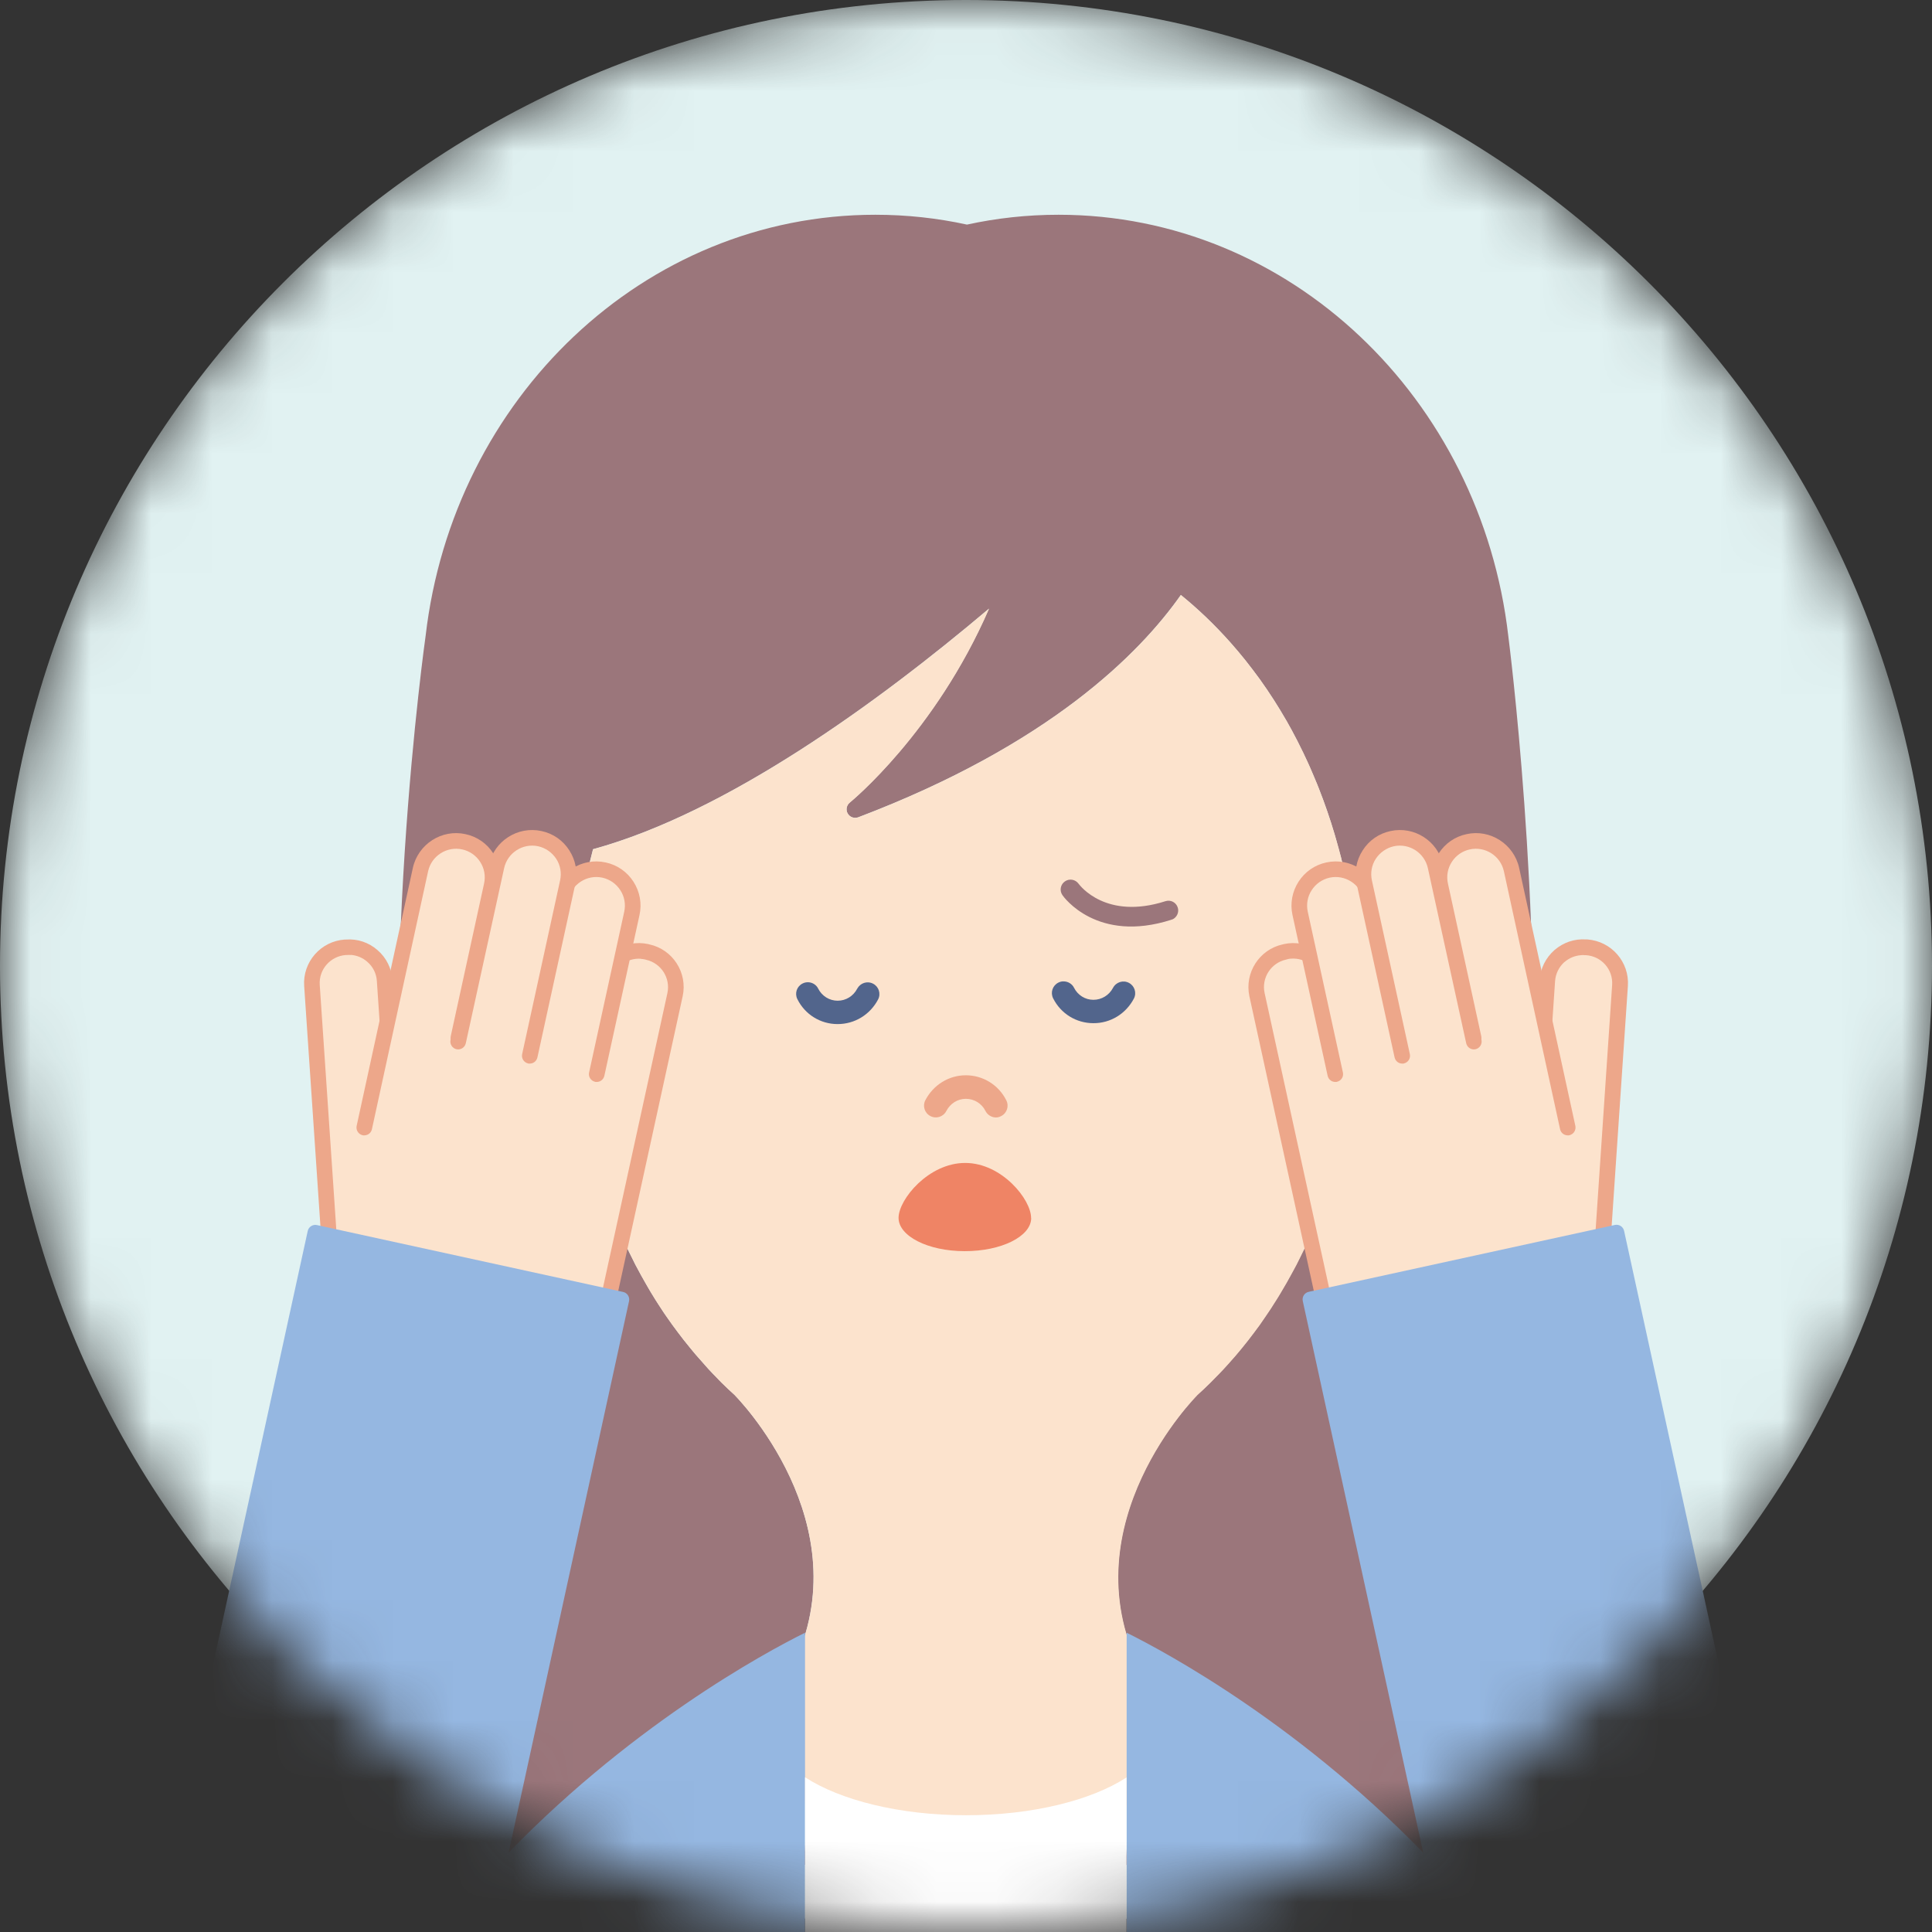 <svg width="32" height="32" viewBox="0 0 32 32" fill="none" xmlns="http://www.w3.org/2000/svg">
<rect x="0" y="0" width="32" height="32" fill="#333333" stroke="none"/>
<mask id="mask0_29136_9563" style="mask-type:luminance" maskUnits="userSpaceOnUse" x="0" y="0" width="32" height="32">
<path d="M16 32C24.837 32 32 24.837 32 16C32 7.163 24.837 0 16 0C7.163 0 0 7.163 0 16C0 24.837 7.163 32 16 32Z" fill="white"/>
</mask>
<g mask="url(#mask0_29136_9563)">
<path d="M16 32C24.837 32 32 24.837 32 16C32 7.163 24.837 0 16 0C7.163 0 0 7.163 0 16C0 24.837 7.163 32 16 32Z" fill="#E1F2F2"/>
<path d="M7.094 30.886H13.36L13.038 27.835C13.038 27.835 13.037 27.835 13.035 27.835C13.057 27.761 13.086 27.686 13.125 27.608C14.29 25.232 12.171 23.11 12.171 23.11H12.173C12.096 23.041 12.021 22.969 11.947 22.897C11.921 22.872 11.898 22.846 11.872 22.819C11.824 22.771 11.777 22.723 11.731 22.672C11.701 22.64 11.672 22.606 11.643 22.573C11.603 22.528 11.562 22.483 11.523 22.437C11.491 22.4 11.461 22.361 11.43 22.325C11.393 22.28 11.358 22.237 11.323 22.192C11.291 22.152 11.261 22.11 11.229 22.069C11.197 22.025 11.163 21.982 11.131 21.937C11.099 21.893 11.069 21.848 11.037 21.803C11.006 21.76 10.977 21.717 10.949 21.672C10.917 21.624 10.886 21.576 10.856 21.528C10.829 21.485 10.803 21.443 10.777 21.4C10.747 21.349 10.715 21.296 10.686 21.243C10.662 21.201 10.64 21.16 10.616 21.118C10.585 21.062 10.555 21.008 10.526 20.952C10.505 20.912 10.485 20.87 10.466 20.83C10.435 20.771 10.406 20.71 10.377 20.651C10.36 20.614 10.342 20.576 10.326 20.537C10.297 20.472 10.267 20.408 10.24 20.342C10.226 20.309 10.213 20.277 10.2 20.243C10.169 20.171 10.141 20.099 10.114 20.025C10.105 20.003 10.098 19.979 10.088 19.957C9.942 19.563 9.819 19.152 9.725 18.726C9.725 18.723 9.725 18.721 9.723 18.718C9.694 18.587 9.667 18.454 9.643 18.32C9.534 18.349 9.419 18.365 9.301 18.365C8.536 18.365 7.915 17.733 7.915 16.952C7.915 16.171 8.536 15.539 9.301 15.539C9.386 15.539 9.467 15.549 9.547 15.563C9.56 15.435 9.576 15.309 9.594 15.182C9.595 15.166 9.598 15.152 9.602 15.136C9.618 15.024 9.637 14.913 9.656 14.803C9.656 14.798 9.658 14.793 9.659 14.787C9.706 14.542 9.76 14.302 9.822 14.065C12.03 13.461 14.528 11.646 16.381 10.08C15.488 12.136 14.093 13.277 14.075 13.291C14.021 13.336 14.005 13.413 14.04 13.473C14.066 13.52 14.114 13.545 14.165 13.545C14.182 13.545 14.198 13.542 14.216 13.536C17.374 12.337 18.873 10.829 19.558 9.854C19.848 10.089 20.122 10.352 20.378 10.64C20.381 10.643 20.384 10.648 20.389 10.653C20.467 10.742 20.544 10.833 20.619 10.926C20.627 10.936 20.635 10.947 20.643 10.957C20.717 11.049 20.789 11.145 20.859 11.241C20.864 11.248 20.869 11.254 20.873 11.261C21.026 11.473 21.168 11.694 21.301 11.926C21.301 11.928 21.302 11.929 21.304 11.931C21.366 12.038 21.425 12.147 21.482 12.259C21.494 12.283 21.506 12.305 21.517 12.329C21.563 12.421 21.608 12.513 21.651 12.608C21.664 12.637 21.678 12.667 21.691 12.696C21.733 12.79 21.774 12.885 21.813 12.982C21.824 13.009 21.835 13.035 21.845 13.062C21.942 13.307 22.029 13.56 22.105 13.819C22.115 13.851 22.123 13.883 22.133 13.915C22.16 14.011 22.186 14.107 22.211 14.203C22.222 14.248 22.233 14.293 22.243 14.337C22.264 14.425 22.283 14.513 22.301 14.601C22.305 14.629 22.312 14.654 22.317 14.681V14.638C22.354 14.829 22.382 15.022 22.406 15.217C22.421 15.323 22.435 15.43 22.446 15.537C22.464 15.537 22.48 15.534 22.497 15.534C22.541 15.534 22.582 15.537 22.624 15.541C22.648 15.541 22.67 15.537 22.694 15.537C23.459 15.537 24.08 16.169 24.08 16.95C24.08 17.731 23.459 18.363 22.694 18.363C22.576 18.363 22.462 18.347 22.352 18.318C22.328 18.453 22.302 18.585 22.272 18.717C22.27 18.725 22.269 18.731 22.267 18.739C22.168 19.184 22.04 19.614 21.883 20.024C21.851 20.109 21.817 20.192 21.782 20.275C21.773 20.297 21.765 20.32 21.755 20.342C21.725 20.414 21.691 20.486 21.659 20.558C21.645 20.589 21.63 20.621 21.616 20.651C21.585 20.717 21.553 20.781 21.521 20.845C21.504 20.88 21.486 20.917 21.467 20.952C21.437 21.011 21.405 21.07 21.371 21.129C21.35 21.168 21.328 21.206 21.307 21.245C21.275 21.299 21.243 21.353 21.211 21.408C21.187 21.448 21.162 21.489 21.137 21.529C21.105 21.581 21.073 21.63 21.041 21.68C21.014 21.721 20.985 21.763 20.957 21.805C20.925 21.851 20.893 21.897 20.861 21.944C20.83 21.987 20.798 22.029 20.766 22.072C20.734 22.115 20.702 22.157 20.67 22.198C20.635 22.243 20.6 22.286 20.565 22.329C20.534 22.368 20.502 22.406 20.47 22.443C20.432 22.489 20.39 22.533 20.352 22.577C20.322 22.611 20.293 22.645 20.262 22.677C20.216 22.726 20.169 22.774 20.122 22.822C20.096 22.848 20.07 22.875 20.045 22.901C19.971 22.973 19.896 23.045 19.819 23.113H19.821C19.821 23.113 17.702 25.235 18.867 27.613C18.905 27.689 18.934 27.765 18.957 27.838H18.955L18.634 30.889H24.93C24.878 27.664 25.07 23.302 25.214 21.171C25.285 20.533 25.333 19.877 25.361 19.219V19.216C25.553 14.96 24.992 10.613 24.982 10.533C24.528 6.601 21.366 3.557 17.533 3.557C17.013 3.557 16.506 3.613 16.016 3.72C15.526 3.613 15.019 3.557 14.499 3.557C10.665 3.557 7.506 6.6 7.05 10.529C7.05 10.529 6.206 16.469 6.813 21.291C6.957 23.433 7.139 27.723 7.09 30.889L7.094 30.886Z" fill="#9B767B"/>
<path d="M22.699 15.539C22.614 15.539 22.533 15.549 22.453 15.563C22.438 15.426 22.421 15.288 22.4 15.152C22.393 15.109 22.386 15.067 22.379 15.024C22.365 14.931 22.349 14.837 22.331 14.746C22.322 14.698 22.312 14.65 22.302 14.603C22.285 14.515 22.264 14.426 22.245 14.339C22.233 14.294 22.224 14.25 22.213 14.205C22.189 14.107 22.162 14.011 22.134 13.917C22.125 13.885 22.117 13.853 22.107 13.821C22.03 13.562 21.942 13.31 21.846 13.064C21.835 13.037 21.824 13.011 21.814 12.984C21.774 12.888 21.734 12.792 21.693 12.698C21.68 12.667 21.666 12.638 21.653 12.61C21.61 12.515 21.565 12.422 21.518 12.331C21.507 12.307 21.494 12.285 21.483 12.261C21.426 12.15 21.366 12.04 21.306 11.933C21.306 11.931 21.304 11.93 21.302 11.928C21.169 11.698 21.026 11.475 20.875 11.262C20.87 11.256 20.866 11.25 20.861 11.243C20.79 11.146 20.718 11.051 20.645 10.958C20.637 10.949 20.629 10.938 20.621 10.928C20.546 10.835 20.469 10.742 20.39 10.654C20.387 10.65 20.384 10.646 20.379 10.642C20.123 10.354 19.849 10.091 19.56 9.856C18.875 10.829 17.376 12.338 14.217 13.538C14.201 13.544 14.184 13.547 14.166 13.547C14.117 13.547 14.069 13.522 14.041 13.475C14.006 13.414 14.021 13.336 14.077 13.293C14.094 13.278 15.489 12.138 16.382 10.082C14.53 11.648 12.032 13.462 9.824 14.067C9.762 14.302 9.707 14.544 9.661 14.789C9.661 14.794 9.659 14.798 9.658 14.805C9.637 14.915 9.619 15.026 9.603 15.138C9.602 15.154 9.598 15.168 9.595 15.184C9.578 15.31 9.562 15.437 9.549 15.565C9.469 15.55 9.387 15.541 9.302 15.541C8.538 15.541 7.917 16.173 7.917 16.954C7.917 17.734 8.538 18.366 9.302 18.366C9.421 18.366 9.534 18.35 9.645 18.322C9.669 18.456 9.696 18.589 9.725 18.72C9.725 18.723 9.725 18.725 9.726 18.728C9.821 19.154 9.942 19.565 10.089 19.958C10.098 19.981 10.105 20.005 10.115 20.027C10.142 20.101 10.173 20.173 10.201 20.245C10.216 20.278 10.229 20.312 10.242 20.344C10.27 20.41 10.299 20.475 10.328 20.539C10.345 20.578 10.361 20.616 10.379 20.653C10.408 20.714 10.437 20.773 10.467 20.832C10.488 20.872 10.507 20.914 10.528 20.954C10.557 21.01 10.587 21.066 10.617 21.12C10.64 21.162 10.664 21.203 10.688 21.245C10.718 21.298 10.749 21.349 10.779 21.402C10.805 21.445 10.832 21.488 10.857 21.53C10.888 21.578 10.918 21.627 10.95 21.674C10.979 21.717 11.008 21.762 11.038 21.805C11.069 21.85 11.101 21.894 11.133 21.939C11.165 21.984 11.197 22.027 11.23 22.07C11.261 22.112 11.293 22.154 11.325 22.194C11.36 22.238 11.397 22.283 11.432 22.326C11.462 22.363 11.493 22.402 11.525 22.438C11.565 22.485 11.605 22.53 11.645 22.574C11.674 22.608 11.704 22.642 11.733 22.674C11.779 22.723 11.827 22.771 11.873 22.821C11.899 22.846 11.923 22.874 11.949 22.899C12.022 22.973 12.098 23.043 12.174 23.112H12.173C12.173 23.112 14.291 25.234 13.126 27.611C13.088 27.688 13.059 27.763 13.037 27.838H13.04L13.067 28.022C12.878 28.206 12.771 28.41 12.771 28.624C12.771 28.906 12.954 29.166 13.264 29.389L13.633 31.949C14.312 32.192 15.126 32.333 16 32.333C16.873 32.333 17.688 32.19 18.366 31.949L18.736 29.389C19.046 29.166 19.229 28.906 19.229 28.624C19.229 28.41 19.122 28.206 18.933 28.022L18.96 27.838H18.962C18.939 27.765 18.91 27.69 18.872 27.613C17.707 25.237 19.826 23.115 19.826 23.115H19.824C19.901 23.046 19.976 22.974 20.049 22.902C20.075 22.877 20.101 22.85 20.126 22.824C20.174 22.776 20.221 22.728 20.267 22.678C20.297 22.646 20.326 22.613 20.357 22.579C20.397 22.534 20.437 22.49 20.475 22.445C20.507 22.408 20.538 22.37 20.57 22.331C20.605 22.288 20.64 22.245 20.675 22.2C20.707 22.158 20.739 22.115 20.771 22.074C20.803 22.032 20.835 21.989 20.866 21.946C20.898 21.899 20.931 21.853 20.962 21.806C20.99 21.765 21.017 21.723 21.046 21.682C21.078 21.632 21.11 21.582 21.142 21.531C21.168 21.491 21.192 21.451 21.216 21.41C21.248 21.355 21.28 21.301 21.312 21.246C21.334 21.208 21.355 21.17 21.376 21.131C21.408 21.072 21.44 21.014 21.472 20.954C21.491 20.918 21.509 20.882 21.526 20.846C21.558 20.782 21.59 20.718 21.621 20.653C21.635 20.622 21.649 20.59 21.664 20.56C21.696 20.488 21.73 20.418 21.76 20.344C21.77 20.322 21.777 20.299 21.787 20.277C21.821 20.194 21.856 20.11 21.888 20.027C22.045 19.616 22.173 19.187 22.272 18.741C22.273 18.733 22.275 18.726 22.277 18.718C22.305 18.587 22.333 18.454 22.357 18.32C22.465 18.349 22.581 18.365 22.699 18.365C23.464 18.365 24.085 17.733 24.085 16.952C24.085 16.171 23.464 15.539 22.699 15.539Z" fill="#FCE3CD"/>
<path d="M16.498 18.509C16.427 18.509 16.357 18.469 16.323 18.402C16.261 18.277 16.136 18.2 15.998 18.2C15.861 18.2 15.739 18.277 15.674 18.402C15.624 18.498 15.507 18.536 15.411 18.486C15.315 18.437 15.277 18.32 15.326 18.224C15.458 17.97 15.714 17.81 15.997 17.81C16.28 17.81 16.539 17.968 16.667 18.224C16.717 18.32 16.678 18.438 16.582 18.486C16.554 18.501 16.525 18.509 16.494 18.509H16.498Z" fill="#EDA78A"/>
<path d="M13.381 16.269C13.451 16.269 13.52 16.309 13.552 16.375C13.614 16.498 13.738 16.575 13.874 16.575C14.01 16.575 14.134 16.499 14.198 16.376C14.25 16.28 14.365 16.243 14.461 16.293C14.555 16.341 14.594 16.458 14.544 16.554C14.411 16.807 14.155 16.963 13.872 16.962C13.589 16.962 13.333 16.803 13.207 16.549C13.159 16.453 13.197 16.338 13.293 16.29C13.322 16.275 13.351 16.269 13.381 16.269Z" fill="#52658C"/>
<path d="M17.618 16.255C17.688 16.255 17.757 16.295 17.789 16.36C17.851 16.483 17.974 16.56 18.11 16.56C18.246 16.56 18.37 16.485 18.435 16.362C18.486 16.266 18.603 16.229 18.698 16.279C18.792 16.328 18.83 16.443 18.781 16.539C18.648 16.792 18.392 16.949 18.109 16.947C17.826 16.947 17.57 16.789 17.443 16.535C17.395 16.439 17.434 16.323 17.53 16.275C17.558 16.261 17.587 16.253 17.618 16.255Z" fill="#52658C"/>
<path d="M17.08 20.176C17.077 20.481 16.582 20.725 15.976 20.723C15.37 20.723 14.88 20.473 14.883 20.169C14.886 19.864 15.381 19.261 15.987 19.262C16.594 19.262 17.082 19.87 17.078 20.176H17.08Z" fill="#EF8465"/>
<path d="M19.418 15.227C19.418 15.227 19.405 15.232 19.398 15.235C18.173 15.627 17.619 14.859 17.597 14.826C17.546 14.752 17.563 14.651 17.638 14.599C17.712 14.547 17.813 14.565 17.866 14.639C17.886 14.666 18.318 15.242 19.302 14.927C19.389 14.898 19.48 14.946 19.507 15.031C19.533 15.109 19.493 15.194 19.419 15.229L19.418 15.227Z" fill="#9B767B"/>
<path d="M28.074 41.147C27.874 31.987 19.96 27.688 18.661 27.043V41.147H28.074Z" fill="#95B7E1"/>
<path d="M3.922 41.147H13.334V27.043C12.034 27.688 4.12 31.989 3.922 41.147Z" fill="#95B7E1"/>
<path d="M18.659 29.44C18.077 29.818 17.102 30.066 16 30.066C14.898 30.066 13.917 29.816 13.334 29.437V41.096H18.659V29.44Z" fill="white"/>
<path d="M26.555 20.448L26.836 16.288C26.857 15.98 26.624 15.713 26.315 15.692L26.227 15.686C25.919 15.665 25.652 15.898 25.631 16.207L25.349 20.367C25.328 20.675 25.562 20.942 25.87 20.963L25.958 20.969C26.267 20.99 26.534 20.757 26.555 20.448Z" fill="#FCE3CD"/>
<path d="M25.915 21.096H25.896C25.704 21.082 25.528 20.994 25.4 20.85C25.272 20.706 25.21 20.518 25.224 20.325L25.501 16.232C25.514 16.04 25.602 15.864 25.747 15.736C25.893 15.61 26.078 15.546 26.272 15.56H26.291C26.69 15.589 26.99 15.934 26.963 16.331L26.686 20.424C26.662 20.787 26.371 21.07 26.019 21.096C25.986 21.099 25.952 21.099 25.917 21.096H25.915ZM25.915 15.931C25.822 16.013 25.766 16.127 25.757 16.25L25.48 20.343C25.472 20.466 25.512 20.586 25.594 20.68C25.675 20.774 25.789 20.829 25.912 20.838H25.931C26.187 20.858 26.408 20.663 26.426 20.408L26.702 16.315C26.72 16.059 26.526 15.838 26.27 15.821H26.251C26.229 15.818 26.206 15.818 26.184 15.821C26.085 15.829 25.99 15.867 25.914 15.934L25.915 15.931Z" fill="#EDA78A"/>
<path d="M23.135 21.408L21.993 16.184C21.927 15.882 21.629 15.691 21.327 15.757L21.241 15.776C20.939 15.842 20.747 16.14 20.813 16.442L21.955 21.666C22.021 21.968 22.32 22.16 22.622 22.094L22.708 22.075C23.01 22.009 23.201 21.71 23.135 21.408Z" fill="#FCE3CD"/>
<path d="M22.147 22.099C21.989 21.999 21.88 21.84 21.84 21.656L20.712 16.498C20.629 16.119 20.87 15.743 21.25 15.659L21.269 15.655C21.648 15.571 22.024 15.813 22.107 16.192L23.235 21.351C23.318 21.73 23.077 22.106 22.698 22.189L22.678 22.194C22.645 22.202 22.611 22.207 22.578 22.208C22.427 22.219 22.277 22.181 22.147 22.098V22.099ZM21.317 15.872L21.298 15.877C21.037 15.935 20.872 16.192 20.93 16.451L22.058 21.61C22.085 21.736 22.16 21.843 22.269 21.914C22.378 21.984 22.507 22.007 22.632 21.979L22.651 21.975C22.912 21.917 23.077 21.659 23.019 21.4L21.891 16.242C21.84 16.005 21.619 15.847 21.384 15.863C21.362 15.864 21.339 15.867 21.317 15.872Z" fill="#FCE3CD"/>
<path d="M22.138 22.115C21.974 22.011 21.862 21.849 21.822 21.661L20.694 16.502C20.61 16.113 20.858 15.726 21.246 15.642L21.266 15.637C21.654 15.552 22.042 15.8 22.126 16.189L23.254 21.347C23.339 21.736 23.091 22.123 22.702 22.208L22.683 22.213C22.65 22.221 22.614 22.226 22.581 22.227C22.426 22.238 22.272 22.2 22.139 22.115H22.138ZM21.32 15.889L21.301 15.894C21.051 15.949 20.891 16.197 20.946 16.448L22.074 21.606C22.101 21.728 22.173 21.832 22.277 21.898C22.381 21.965 22.506 21.987 22.627 21.96L22.646 21.955C22.896 21.901 23.056 21.653 23.002 21.401L21.874 16.243C21.824 16.014 21.613 15.862 21.386 15.878C21.363 15.878 21.342 15.883 21.32 15.888V15.889Z" fill="#EDA78A"/>
<path d="M23.596 18.905L22.706 14.831C22.64 14.529 22.341 14.338 22.039 14.404L21.953 14.423C21.651 14.489 21.46 14.787 21.526 15.089L22.416 19.163C22.482 19.465 22.781 19.656 23.083 19.59L23.169 19.571C23.471 19.505 23.662 19.207 23.596 18.905Z" fill="#FCE3CD"/>
<path d="M22.608 19.593C22.45 19.493 22.341 19.334 22.301 19.15L21.426 15.144C21.386 14.96 21.419 14.771 21.52 14.613C21.621 14.454 21.779 14.345 21.963 14.305L21.982 14.301C22.362 14.217 22.738 14.459 22.821 14.838L23.696 18.845C23.779 19.224 23.538 19.6 23.158 19.683L23.139 19.688C23.106 19.696 23.072 19.701 23.038 19.702C22.888 19.713 22.738 19.675 22.608 19.592V19.593ZM22.029 14.518L22.01 14.523C21.883 14.55 21.776 14.625 21.706 14.734C21.635 14.843 21.613 14.973 21.64 15.097L22.515 19.104C22.542 19.23 22.618 19.337 22.726 19.408C22.835 19.478 22.965 19.501 23.09 19.473L23.109 19.469C23.37 19.411 23.534 19.153 23.477 18.894L22.602 14.888C22.55 14.651 22.33 14.493 22.094 14.509C22.072 14.51 22.05 14.513 22.027 14.518H22.029Z" fill="#FCE3CD"/>
<path d="M25.266 17.064L21.753 17.789L22.665 22.211L26.178 21.486L25.266 17.064Z" fill="#FCE3CD"/>
<path d="M22.126 17.921C22.126 17.921 22.139 17.921 22.144 17.918C22.214 17.902 22.258 17.833 22.243 17.765L21.661 15.102C21.634 14.979 21.656 14.851 21.725 14.745C21.794 14.638 21.899 14.565 22.022 14.537C22.278 14.481 22.531 14.645 22.587 14.899C22.603 14.969 22.672 15.013 22.741 14.998C22.811 14.982 22.854 14.913 22.84 14.845C22.754 14.449 22.362 14.198 21.968 14.285C21.776 14.326 21.613 14.44 21.507 14.605C21.402 14.769 21.366 14.966 21.408 15.157L21.99 17.819C22.005 17.883 22.062 17.925 22.126 17.92V17.921Z" fill="#EDA78A"/>
<path d="M26.265 20.019L25.028 14.362C24.962 14.06 24.663 13.868 24.361 13.934L24.275 13.953C23.973 14.019 23.782 14.318 23.848 14.62L25.084 20.277C25.15 20.579 25.449 20.77 25.751 20.704L25.837 20.686C26.139 20.619 26.331 20.321 26.265 20.019Z" fill="#FCE3CD"/>
<path d="M25.275 20.709C25.117 20.608 25.008 20.449 24.968 20.265L23.746 14.675C23.706 14.491 23.739 14.302 23.84 14.144C23.941 13.985 24.099 13.877 24.283 13.837L24.302 13.832C24.683 13.749 25.058 13.99 25.141 14.369L26.363 19.96C26.446 20.339 26.205 20.715 25.826 20.798L25.806 20.803C25.773 20.811 25.739 20.816 25.706 20.817C25.555 20.829 25.405 20.79 25.275 20.707V20.709ZM24.35 14.049L24.331 14.054C24.205 14.081 24.098 14.157 24.027 14.265C23.957 14.374 23.934 14.504 23.962 14.629L25.184 20.219C25.211 20.345 25.286 20.453 25.395 20.523C25.504 20.593 25.634 20.616 25.758 20.589L25.778 20.584C26.038 20.526 26.203 20.269 26.146 20.009L24.923 14.419C24.872 14.182 24.651 14.024 24.416 14.04C24.394 14.041 24.371 14.045 24.349 14.049H24.35Z" fill="#FCE3CD"/>
<path d="M25.976 18.806C25.976 18.806 25.989 18.806 25.994 18.803C26.064 18.787 26.107 18.718 26.093 18.649L25.162 14.376C25.075 13.981 24.683 13.729 24.29 13.816C24.098 13.857 23.934 13.971 23.829 14.136C23.723 14.301 23.688 14.497 23.73 14.688L24.282 17.216C24.298 17.286 24.366 17.329 24.435 17.315C24.506 17.299 24.549 17.23 24.534 17.161L23.982 14.633C23.955 14.51 23.978 14.382 24.046 14.277C24.115 14.169 24.221 14.096 24.344 14.069C24.6 14.013 24.853 14.176 24.909 14.43L25.84 18.704C25.854 18.768 25.912 18.809 25.976 18.805V18.806Z" fill="#EDA78A"/>
<path d="M24.659 18.384L23.768 14.31C23.703 14.008 23.404 13.817 23.102 13.883L23.016 13.902C22.714 13.968 22.522 14.266 22.588 14.568L23.479 18.642C23.545 18.944 23.843 19.135 24.145 19.069L24.231 19.05C24.534 18.984 24.725 18.686 24.659 18.384Z" fill="#FCE3CD"/>
<path d="M23.67 19.073C23.512 18.973 23.403 18.814 23.363 18.63L22.488 14.624C22.405 14.245 22.646 13.869 23.026 13.785L23.045 13.781C23.229 13.741 23.418 13.774 23.576 13.877C23.734 13.977 23.843 14.136 23.883 14.32L24.758 18.326C24.842 18.705 24.6 19.081 24.221 19.165L24.202 19.169C24.168 19.177 24.134 19.182 24.101 19.184C23.95 19.195 23.8 19.157 23.67 19.073ZM23.091 13.998L23.072 14.003C22.811 14.061 22.646 14.318 22.704 14.577L23.579 18.584C23.606 18.71 23.682 18.817 23.79 18.888C23.899 18.958 24.029 18.981 24.154 18.953L24.173 18.949C24.434 18.891 24.598 18.633 24.541 18.374L23.666 14.368C23.638 14.241 23.563 14.134 23.454 14.064C23.365 14.006 23.262 13.981 23.16 13.989C23.138 13.99 23.114 13.993 23.091 13.998Z" fill="#FCE3CD"/>
<path d="M23.235 17.617C23.235 17.617 23.248 17.617 23.253 17.614C23.323 17.598 23.366 17.529 23.352 17.461L22.723 14.582C22.696 14.459 22.718 14.331 22.787 14.225C22.856 14.12 22.962 14.045 23.085 14.017C23.341 13.961 23.594 14.125 23.65 14.379L24.285 17.28C24.301 17.35 24.37 17.393 24.438 17.379C24.509 17.363 24.552 17.294 24.538 17.225L23.902 14.325C23.816 13.929 23.424 13.678 23.03 13.765C22.838 13.806 22.675 13.92 22.57 14.085C22.464 14.249 22.429 14.446 22.47 14.637L23.099 17.515C23.114 17.579 23.171 17.621 23.235 17.616V17.617Z" fill="#EDA78A"/>
<path d="M26.9 20.387L30.398 36.4L25.075 37.562L21.578 21.549C21.563 21.48 21.607 21.412 21.676 21.397L26.748 20.289C26.817 20.274 26.885 20.318 26.9 20.387Z" fill="#95B7E1"/>
<path d="M6.652 20.367L6.37 16.207C6.35 15.898 6.082 15.665 5.774 15.686L5.686 15.692C5.378 15.713 5.144 15.98 5.165 16.288L5.447 20.448C5.467 20.757 5.735 20.99 6.043 20.969L6.131 20.963C6.439 20.942 6.673 20.675 6.652 20.367Z" fill="#FCE3CD"/>
<path d="M5.982 21.096C5.629 21.07 5.339 20.787 5.315 20.424L5.038 16.331C5.011 15.933 5.314 15.589 5.71 15.562H5.73C5.922 15.547 6.109 15.61 6.254 15.738C6.4 15.864 6.486 16.04 6.501 16.234L6.778 20.326C6.79 20.518 6.728 20.706 6.602 20.851C6.475 20.997 6.299 21.083 6.106 21.098H6.086C6.051 21.101 6.018 21.101 5.984 21.098L5.982 21.096ZM5.814 15.818C5.792 15.816 5.77 15.816 5.747 15.818H5.728C5.472 15.837 5.278 16.058 5.296 16.314L5.573 20.406C5.59 20.662 5.811 20.856 6.067 20.838H6.086C6.21 20.829 6.323 20.773 6.405 20.678C6.486 20.584 6.526 20.466 6.518 20.341L6.242 16.248C6.234 16.125 6.178 16.011 6.083 15.93C6.006 15.862 5.912 15.824 5.813 15.816L5.814 15.818Z" fill="#EDA78A"/>
<path d="M10.045 21.663L11.187 16.44C11.253 16.137 11.062 15.839 10.76 15.773L10.674 15.754C10.371 15.688 10.073 15.88 10.007 16.182L8.865 21.406C8.799 21.708 8.99 22.006 9.293 22.072L9.379 22.091C9.681 22.157 9.979 21.966 10.045 21.663Z" fill="#FCE3CD"/>
<path d="M9.422 22.21C9.389 22.206 9.355 22.202 9.322 22.195L9.302 22.19C8.923 22.107 8.682 21.731 8.765 21.352L9.893 16.194C9.976 15.814 10.352 15.573 10.731 15.656L10.75 15.661C11.13 15.744 11.371 16.12 11.288 16.499L10.16 21.658C10.12 21.842 10.011 21.998 9.853 22.101C9.723 22.184 9.573 22.222 9.422 22.211V22.21ZM10.616 15.862C10.381 15.845 10.162 16.003 10.109 16.242L8.981 21.4C8.923 21.661 9.09 21.918 9.349 21.974L9.368 21.979C9.494 22.006 9.624 21.984 9.731 21.914C9.84 21.843 9.915 21.736 9.942 21.61L11.07 16.451C11.128 16.19 10.962 15.933 10.702 15.877L10.683 15.872C10.661 15.867 10.638 15.864 10.616 15.862Z" fill="#FCE3CD"/>
<path d="M9.421 22.227C9.387 22.224 9.352 22.219 9.318 22.213L9.299 22.208C8.91 22.123 8.662 21.738 8.747 21.347L9.875 16.189C9.96 15.8 10.346 15.552 10.736 15.637L10.755 15.642C11.144 15.726 11.392 16.112 11.307 16.502L10.179 21.661C10.138 21.849 10.026 22.011 9.864 22.115C9.731 22.2 9.578 22.24 9.422 22.227H9.421ZM10.614 15.88C10.387 15.864 10.176 16.016 10.126 16.245L8.998 21.403C8.944 21.653 9.102 21.901 9.354 21.957L9.373 21.962C9.494 21.989 9.618 21.966 9.723 21.899C9.827 21.832 9.899 21.728 9.926 21.608L11.054 16.45C11.109 16.2 10.95 15.952 10.699 15.896L10.68 15.891C10.658 15.886 10.637 15.883 10.614 15.882V15.88Z" fill="#EDA78A"/>
<path d="M9.583 19.16L10.473 15.087C10.539 14.784 10.348 14.486 10.046 14.42L9.96 14.401C9.657 14.335 9.359 14.527 9.293 14.829L8.403 18.902C8.336 19.204 8.528 19.503 8.83 19.569L8.916 19.588C9.218 19.654 9.517 19.462 9.583 19.16Z" fill="#FCE3CD"/>
<path d="M8.962 19.704C8.928 19.701 8.894 19.696 8.861 19.69L8.842 19.685C8.462 19.602 8.221 19.226 8.304 18.846L9.179 14.84C9.262 14.461 9.638 14.219 10.018 14.303L10.037 14.307C10.221 14.347 10.378 14.456 10.48 14.614C10.581 14.773 10.616 14.962 10.574 15.146L9.699 19.152C9.659 19.336 9.55 19.493 9.392 19.595C9.262 19.678 9.112 19.717 8.962 19.706V19.704ZM9.902 14.507C9.667 14.49 9.448 14.648 9.395 14.886L8.52 18.893C8.462 19.154 8.629 19.411 8.888 19.467L8.907 19.472C9.034 19.499 9.163 19.477 9.27 19.407C9.379 19.336 9.454 19.229 9.482 19.102L10.357 15.096C10.384 14.97 10.362 14.842 10.291 14.733C10.221 14.624 10.114 14.549 9.987 14.522L9.968 14.517C9.946 14.512 9.923 14.509 9.901 14.507H9.902Z" fill="#FCE3CD"/>
<path d="M5.821 21.488L9.334 22.213L10.247 17.791L6.734 17.066L5.821 21.488Z" fill="#FCE3CD"/>
<path d="M9.874 17.921C9.874 17.921 9.861 17.921 9.856 17.918C9.786 17.902 9.742 17.833 9.757 17.765L10.339 15.102C10.366 14.979 10.344 14.851 10.275 14.745C10.206 14.638 10.101 14.565 9.978 14.537C9.722 14.481 9.469 14.645 9.413 14.899C9.397 14.969 9.328 15.013 9.259 14.998C9.189 14.982 9.146 14.913 9.16 14.845C9.246 14.449 9.638 14.198 10.032 14.285C10.224 14.326 10.387 14.44 10.493 14.605C10.598 14.769 10.634 14.966 10.592 15.157L10.01 17.819C9.995 17.883 9.938 17.925 9.874 17.92V17.921Z" fill="#EDA78A"/>
<path d="M6.916 20.274L8.153 14.617C8.219 14.315 8.027 14.017 7.725 13.951L7.639 13.932C7.337 13.866 7.039 14.057 6.973 14.359L5.736 20.016C5.67 20.318 5.861 20.617 6.164 20.683L6.25 20.702C6.552 20.768 6.85 20.576 6.916 20.274Z" fill="#FCE3CD"/>
<path d="M6.294 20.819C6.261 20.816 6.227 20.811 6.194 20.805L6.174 20.8C5.795 20.717 5.554 20.341 5.637 19.962L6.859 14.371C6.942 13.992 7.318 13.751 7.698 13.834L7.717 13.839C7.901 13.879 8.058 13.987 8.16 14.146C8.261 14.304 8.296 14.493 8.254 14.677L7.032 20.267C6.992 20.451 6.883 20.608 6.725 20.711C6.595 20.794 6.445 20.832 6.294 20.821V20.819ZM7.582 14.04C7.347 14.023 7.128 14.181 7.075 14.419L5.853 20.01C5.795 20.271 5.962 20.528 6.221 20.584L6.24 20.589C6.366 20.616 6.494 20.594 6.603 20.523C6.712 20.453 6.787 20.346 6.814 20.219L8.037 14.629C8.064 14.503 8.042 14.375 7.971 14.266C7.901 14.157 7.794 14.082 7.667 14.055L7.648 14.05C7.626 14.045 7.603 14.042 7.581 14.04H7.582Z" fill="#FCE3CD"/>
<path d="M6.024 18.806C6.024 18.806 6.011 18.806 6.006 18.803C5.936 18.787 5.893 18.718 5.907 18.649L6.838 14.376C6.925 13.981 7.317 13.729 7.71 13.816C7.902 13.857 8.066 13.971 8.171 14.136C8.277 14.301 8.312 14.497 8.27 14.688L7.718 17.216C7.702 17.286 7.634 17.329 7.565 17.315C7.494 17.299 7.451 17.23 7.466 17.161L8.018 14.633C8.045 14.51 8.022 14.382 7.954 14.277C7.885 14.169 7.779 14.096 7.656 14.069C7.4 14.013 7.147 14.176 7.091 14.43L6.16 18.704C6.146 18.768 6.088 18.809 6.024 18.805V18.806Z" fill="#EDA78A"/>
<path d="M8.522 18.64L9.413 14.566C9.479 14.264 9.287 13.966 8.985 13.899L8.899 13.881C8.597 13.815 8.299 14.006 8.233 14.308L7.342 18.382C7.276 18.684 7.468 18.982 7.77 19.048L7.856 19.067C8.158 19.133 8.456 18.942 8.522 18.64Z" fill="#FCE3CD"/>
<path d="M7.899 19.184C7.866 19.181 7.832 19.176 7.798 19.17L7.779 19.165C7.4 19.082 7.158 18.706 7.242 18.326L8.117 14.32C8.157 14.136 8.266 13.979 8.424 13.877C8.582 13.776 8.771 13.741 8.955 13.781L8.974 13.786C9.354 13.869 9.595 14.245 9.512 14.624L8.637 18.63C8.597 18.814 8.488 18.971 8.33 19.074C8.2 19.157 8.05 19.195 7.899 19.184ZM8.84 13.987C8.736 13.979 8.634 14.005 8.546 14.062C8.437 14.133 8.362 14.24 8.334 14.366L7.459 18.373C7.402 18.634 7.568 18.891 7.827 18.947L7.846 18.952C7.973 18.979 8.101 18.957 8.21 18.886C8.318 18.816 8.394 18.709 8.421 18.582L9.296 14.576C9.354 14.315 9.187 14.058 8.928 14.002L8.909 13.997C8.886 13.992 8.862 13.989 8.84 13.987Z" fill="#FCE3CD"/>
<path d="M8.765 17.617C8.765 17.617 8.752 17.617 8.747 17.614C8.677 17.598 8.634 17.529 8.648 17.461L9.277 14.582C9.304 14.459 9.282 14.331 9.213 14.225C9.144 14.12 9.038 14.045 8.915 14.017C8.659 13.961 8.406 14.125 8.35 14.379L7.715 17.28C7.699 17.35 7.63 17.393 7.562 17.379C7.491 17.363 7.448 17.294 7.462 17.225L8.098 14.325C8.184 13.929 8.576 13.678 8.97 13.765C9.162 13.806 9.325 13.92 9.43 14.085C9.536 14.249 9.571 14.446 9.53 14.637L8.901 17.515C8.886 17.579 8.829 17.621 8.765 17.616V17.617Z" fill="#EDA78A"/>
<path d="M10.419 21.551L6.922 37.564L1.6 36.402L5.097 20.389C5.112 20.32 5.181 20.276 5.249 20.291L10.322 21.399C10.39 21.414 10.434 21.483 10.419 21.551Z" fill="#95B7E1"/>
</g>
</svg>
